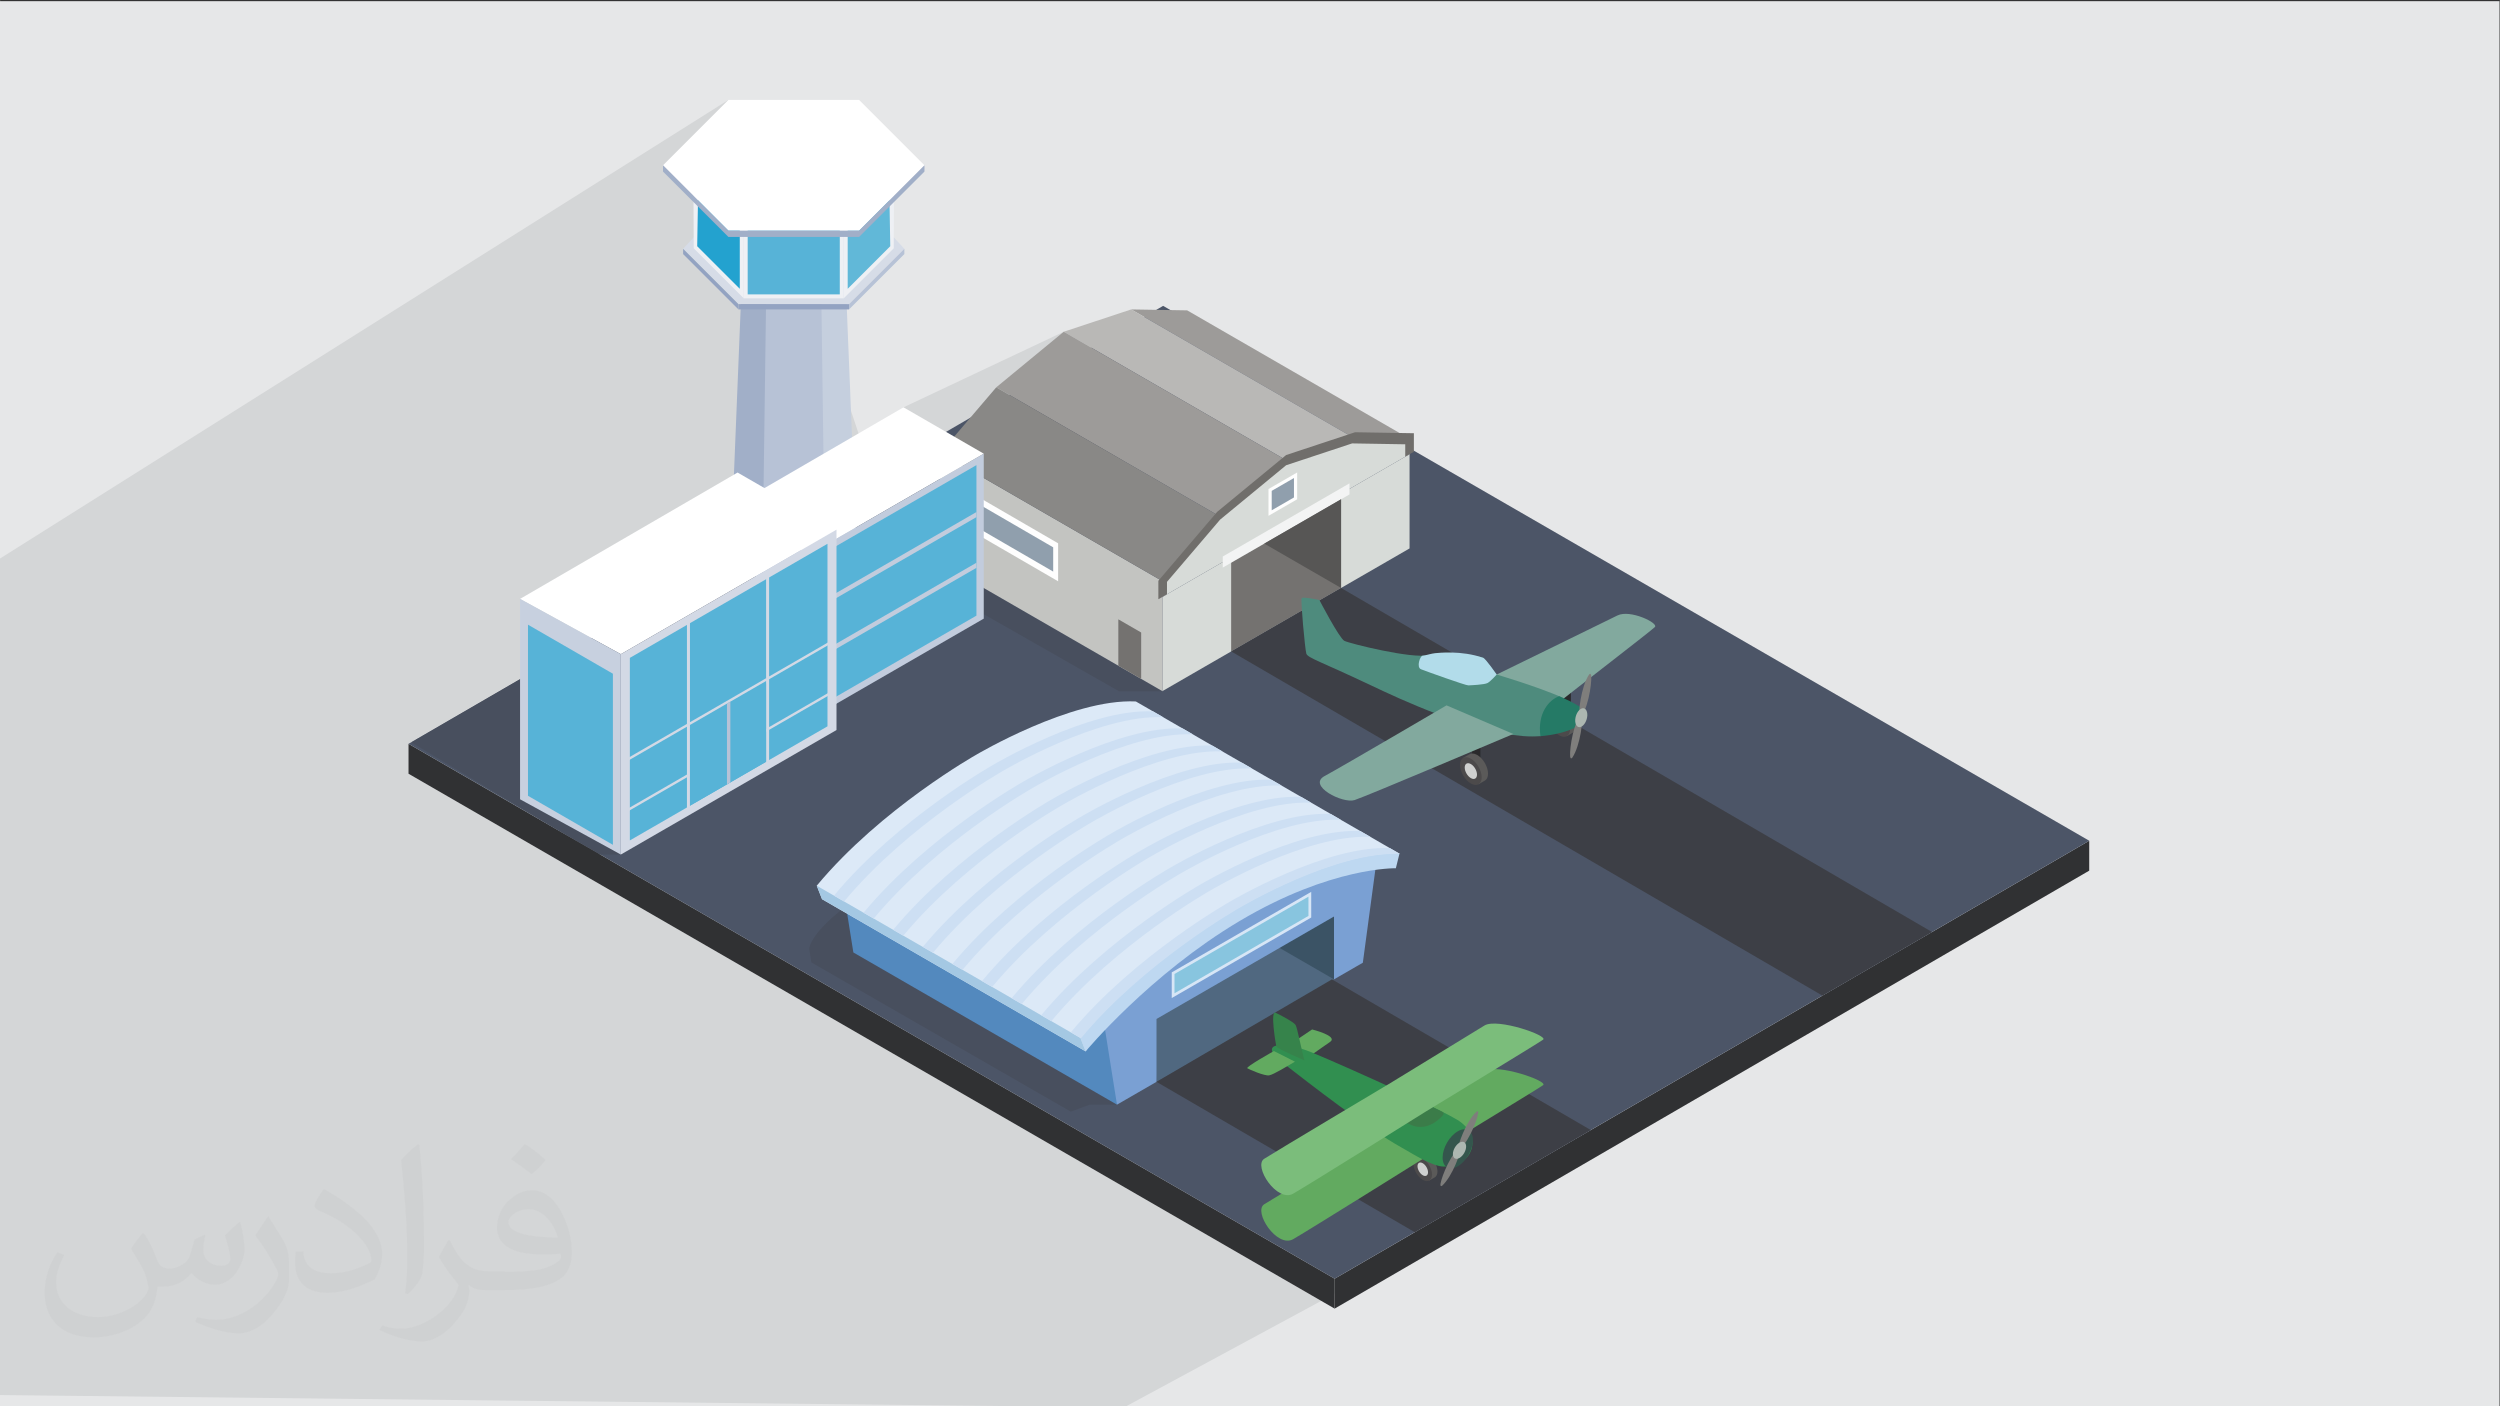 <?xml version="1.0" encoding="UTF-8"?>
<!DOCTYPE svg PUBLIC "-//W3C//DTD SVG 1.1//EN" "http://www.w3.org/Graphics/SVG/1.1/DTD/svg11.dtd">
<!-- Creator: CorelDRAW -->
<svg xmlns="http://www.w3.org/2000/svg" xml:space="preserve" width="3.703in" height="2.083in" version="1.1" style="shape-rendering:geometricPrecision; text-rendering:geometricPrecision; image-rendering:optimizeQuality; fill-rule:evenodd; clip-rule:evenodd"
viewBox="0 0 3703.33 2083.33"
 xmlns:xlink="http://www.w3.org/1999/xlink"
 xmlns:xodm="http://www.corel.com/coreldraw/odm/2003">
 <rect x="0" y="0" width="3703.33" height="2083.33" fill="#333333" stroke="none"/>
 <defs>
  <style type="text/css">
   <![CDATA[
    .fil1 {fill:#D4D6D7}
    .fil0 {fill:#E6E7E8}
    .fil18 {fill:#FEFEFE;fill-rule:nonzero}
    .fil11 {fill:#F3F4F4;fill-rule:nonzero}
    .fil30 {fill:#EEF0F4;fill-rule:nonzero}
    .fil19 {fill:#E0E1E0;fill-rule:nonzero}
    .fil39 {fill:#DCE9F7;fill-rule:nonzero}
    .fil45 {fill:#D7E6F6;fill-rule:nonzero}
    .fil26 {fill:#D6DCE7;fill-rule:nonzero}
    .fil9 {fill:#D7DBD8;fill-rule:nonzero}
    .fil34 {fill:#D3D9E5;fill-rule:nonzero}
    .fil3 {fill:#D9B439;fill-rule:nonzero}
    .fil43 {fill:#CDDFF3;fill-rule:nonzero}
    .fil49 {fill:#D0D1D0;fill-rule:nonzero}
    .fil35 {fill:#C7D0DF;fill-rule:nonzero}
    .fil23 {fill:#C5CFDE;fill-rule:nonzero}
    .fil33 {fill:#C2CCDD;fill-rule:nonzero}
    .fil4 {fill:#CCAA3D;fill-rule:nonzero}
    .fil41 {fill:#BED8F1;fill-rule:nonzero}
    .fil8 {fill:#C3C4C1;fill-rule:nonzero}
    .fil25 {fill:#B7C2D6;fill-rule:nonzero}
    .fil62 {fill:#B2DCEA;fill-rule:nonzero}
    .fil13 {fill:#B9B8B6;fill-rule:nonzero}
    .fil22 {fill:#AEAEAB;fill-rule:nonzero}
    .fil42 {fill:#A4C8E3;fill-rule:nonzero}
    .fil57 {fill:#ACB7B1;fill-rule:nonzero}
    .fil24 {fill:#A1AFC8;fill-rule:nonzero}
    .fil12 {fill:#9D9B99;fill-rule:nonzero}
    .fil27 {fill:#93A3C2;fill-rule:nonzero}
    .fil44 {fill:#88C5DF;fill-rule:nonzero}
    .fil17 {fill:#909FAD;fill-rule:nonzero}
    .fil14 {fill:#898886;fill-rule:nonzero}
    .fil56 {fill:#7F7E7C;fill-rule:nonzero}
    .fil59 {fill:#82A99E;fill-rule:nonzero}
    .fil40 {fill:#7AA0D3;fill-rule:nonzero}
    .fil10 {fill:#747270;fill-rule:nonzero}
    .fil54 {fill:#7BBD7B;fill-rule:nonzero}
    .fil16 {fill:#706E6B;fill-rule:nonzero}
    .fil58 {fill:#2A2A2C;fill-rule:nonzero}
    .fil31 {fill:#61B8D8;fill-rule:nonzero}
    .fil5 {fill:#303133;fill-rule:nonzero}
    .fil20 {fill:#2F3033;fill-rule:nonzero}
    .fil47 {fill:#5B5A59;fill-rule:nonzero}
    .fil15 {fill:#575655;fill-rule:nonzero}
    .fil48 {fill:#4C4A4B;fill-rule:nonzero}
    .fil28 {fill:#57B3D7;fill-rule:nonzero}
    .fil50 {fill:#62AA60;fill-rule:nonzero}
    .fil46 {fill:#3D3F46;fill-rule:nonzero}
    .fil38 {fill:#5389BE;fill-rule:nonzero}
    .fil60 {fill:#4E8B7D;fill-rule:nonzero}
    .fil29 {fill:#23A2CF;fill-rule:nonzero}
    .fil6 {fill:#4C5567;fill-rule:nonzero}
    .fil7 {fill:#484F5E;fill-rule:nonzero}
    .fil21 {fill:#444A58;fill-rule:nonzero}
    .fil36 {fill:#506880;fill-rule:nonzero}
    .fil55 {fill:#34564D;fill-rule:nonzero}
    .fil52 {fill:#3B7C49;fill-rule:nonzero}
    .fil51 {fill:#318F50;fill-rule:nonzero}
    .fil53 {fill:#36834B;fill-rule:nonzero}
    .fil37 {fill:#3B5365;fill-rule:nonzero}
    .fil61 {fill:#257A66;fill-rule:nonzero}
    .fil32 {fill:white;fill-rule:nonzero}
    .fil2 {fill:#373435;fill-opacity:0.031}
   ]]>
  </style>
 </defs>
 <g id="Layer_x0020_1">
  <polygon class="fil0" points="-2.67,1.74 3702.66,1.74 3702.66,2084.93 -2.67,2084.93 "/>
  <polygon class="fil1" points="2077.44,1710.84 1977.04,1916.48 1665.16,2084.93 -2.67,2066.66 -2.67,829.03 1078.91,148.04 1235.94,535.04 1279.24,664.48 1338.33,603.42 1575.7,491.45 1714.21,552.6 "/>
  <path class="fil2" d="M214.02 1828.24c7,11 12,21 16,32 3,7 5,19 21,19 5,0 11,-1 17,-5 7,-3 12,-9 14,-17l6 -21 15 -7 1 1c-2,8 -3,16 -3,21 0,18 15,24 27,24 7,0 13,-4 13,-10 0,-8 -4,-23 -8,-35 7,-7 14,-14 22,-20l1 1c4,15 6,30 6,40 0,10 -4,20 -8,27 -7,14 -20,25 -36,25 -12,0 -25,-6 -34,-17l-1 0c-9,11 -22,20 -43,20l-7 0c-1,14 -4,24 -9,33 -13,25 -50,42 -85.01,42 -49,0 -73.01,-28 -73.01,-66 0,-23 8,-45 19,-60l10 4c-7,14 -12,27 -12,40 0,35 29,52 62,52 31,0 68.01,-19 75.01,-42 -3,-25 -12,-36 -26,-59 4,-7 10,-15 17,-23l1 0 0 0 0 0 0 0 2 1 0 0 0 0 0 0 0 0 0 0 0 0 0 0 0 0 0 0 0 0 0 0 0 0 0.02 -0.01 -0.01 0.01 0 0 0 0zm564.05 -133.01c10,6 20,14 30,23 -6,8 -12,15 -21,21 -10,-8 -20,-15 -30,-22 7,-8 14,-15 20,-22l0 0 0 0 0 0 1 0 0 0 0 0 0 0 0 0zm5 96.01c-17,0 -30,11 -30,19 0,17 33,23 73.01,23 -5,-20 -22,-42 -43,-42l0 0 -0.01 0zm-37 93.01c22,0 41,-1 55,-4 16,-4 30,-12 30,-18 0,-2 0,-3 -1,-5 -9,1 -19,1 -29,1 -29,0 -52,-7 -61,-23 -2,-5 -4,-10 -4,-16 0,-16 7,-32 19,-42 10,-9 21,-14 33,-14 20,0 37,16 48,42 6,14 11,30 11,51 0,14 -4,25 -12,34 -16,15 -45,21 -90.01,21l-20 0 0 0 -5 0c-11,0 -19,-2 -25,-7l-1 0c0,3 1,5 1,7 0,10 -3,23 -10,33 -20,30 -42,43 -60,43 -19,0 -42,-7 -63,-17l4 -7c7,3 16,5 29,5 34,0 78.01,-33 84.01,-64 -1,-3 -4,-6 -7,-10 -10,-12 -16,-22 -22,-32 5,-10 10,-18 14,-25l2 0c14,29 28,46 57,46l5 0 0 0 21 0 0 0 0 0 0 0 -3 1 0 0 0 0 0 0 0 0zm-146.01 31c2,-14 3,-29 3,-43l0 -21c0,-39 -5,-96.01 -9,-133.01 7,-8 17,-17 25,-23l2 1c5,47 7,101.01 7,151.01 0,13 -1,26 -2,35 -1,12 -8,21 -22,35l-3 -1 0 0 0 0 0 0 -1 -1 0 0 0 0 0 0 0 0zm-151.02 -62.01c1,18 10,33 41,33 20,0 36,-5 55,-14 3,-1 5,-3 5,-5 0,-12 -9,-27 -24,-41 -14,-13 -34,-25 -52,-32 -6,-3 -8,-5 -8,-8 0,-5 7,-16 13,-24l2 0c20,11 43,27 60,44 15,16 25,33 25,51 0,13 -4,26 -11,38 -22,11 -46,20 -70.01,20 -29,0 -48,-14 -48,-45 0,-3 0,-9 1,-16l10 0 0 0 0 0 0 0 1 -1 0 0 0 0 0 0 0 0 0 0 0.01 0zm-52 -52l18 29c7,11 13,22 13,41l0 24c0,19 -12,39 -32,60 -15,14 -29,20 -42,20 -19,0 -40,-6 -65,-17l3 -7c8,2 17,4 28,4 36,0 72.01,-26 89.01,-58 2,-4 3,-7 3,-9 0,-4 -2,-8 -4,-11 -9,-17 -19,-33 -30,-47 6,-9 12,-18 18,-27l1 0 0 -2 0 0 0 0 0 0 0 0 0 0 -0.01 0z"/>
  <g id="_2714549142416">
   <polygon class="fil3" points="2203.78,732.79 2203.78,758.91 1975.21,626.91 1975.21,600.8 "/>
   <polygon class="fil4" points="2203.78,752.74 2203.78,758.91 1975.21,626.91 1975.21,620.73 "/>
   <polygon class="fil3" points="2431.01,870.74 2431.01,896.86 2202.44,764.86 2202.44,738.74 "/>
   <polygon class="fil4" points="2431.01,890.68 2431.01,896.86 2202.44,764.86 2202.44,758.68 "/>
   <polygon class="fil3" points="2635.76,1001.87 2635.76,1027.99 2407.19,895.99 2407.19,869.87 "/>
   <polygon class="fil4" points="2635.76,1021.81 2635.76,1027.99 2407.19,895.99 2407.19,889.81 "/>
   <polygon class="fil5" points="1977.04,1894.32 1977.04,1938.63 605.07,1146.25 605.07,1101.93 "/>
   <polygon class="fil5" points="1977.04,1894.32 1977.04,1938.63 3094.92,1289.81 3094.92,1245.5 "/>
   <polygon class="fil6" points="1722.96,453.11 3094.92,1245.5 1977.04,1894.32 605.07,1101.93 "/>
   <path class="fil7" d="M1722.3 1024.14l-64.59 0 -315.1 -179.57c17.35,-26.52 33.79,-53.49 50.23,-80.71l0 70.06 329.47 190.22zm-30.36 -180.51l-292.39 -168.81 48.92 -51.82 194.11 -72.79 49.35 293.43zm-299.11 -90.46l-41.3 -24.57 2.61 -5.71 38.68 -40.96 0 71.24z"/>
   <polygon class="fil8" points="1392.83,833.92 1722.3,1024.14 1722.3,861.16 1392.83,670.94 "/>
   <polygon class="fil9" points="1905.17,681.68 1805.2,764.03 1722.3,861.16 1722.3,884.04 2088.04,672.88 2088.04,650 2005.13,648.6 "/>
   <polygon class="fil9" points="1722.3,1023.62 2088.04,812.46 2088.04,672.88 1722.3,884.04 "/>
   <polygon class="fil10" points="1823.75,965.04 1986.58,871.03 1986.58,731.46 1823.75,825.46 "/>
   <polygon class="fil11" points="1811.31,840.86 1999.03,732.48 1999.03,716.06 1811.31,824.44 "/>
   <polygon class="fil12" points="1675.67,458.38 2005.13,648.6 2088.04,650 1758.57,459.78 "/>
   <polygon class="fil13" points="1575.7,491.46 1905.17,681.68 2005.13,648.6 1675.67,458.38 "/>
   <polygon class="fil12" points="1475.74,573.81 1805.2,764.03 1905.17,681.68 1575.7,491.46 "/>
   <polygon class="fil14" points="1392.83,670.94 1722.3,861.16 1805.2,764.03 1475.74,573.81 "/>
   <polygon class="fil15" points="1986.58,871.03 1986.58,739.67 1872.83,805.35 "/>
   <polygon class="fil16" points="1905.17,674.12 1803.03,758.26 1715.91,860.34 1715.91,887.73 1728.7,880.35 1728.7,861.97 1807.37,769.8 1905.17,689.24 2002.96,656.88 2081.64,658.2 2081.64,676.58 2094.44,669.19 2094.44,641.8 2007.3,640.33 "/>
   <polygon class="fil17" points="1881.46,760.07 1919.16,738.3 1919.16,704.04 1881.46,725.8 "/>
   <path class="fil18" d="M1883.83 727.17l32.97 -19.03 0 28.8 -32.97 19.03 0 -28.8zm-4.74 37l42.43 -24.5 0 -39.73 -42.43 24.5 0 39.73z"/>
   <polygon class="fil17" points="1425.85,773.7 1562.78,853.15 1562.78,807.56 1425.85,728.13 "/>
   <path class="fil18" d="M1428.52 734.46l131.59 76.37 0 35.96 -131.59 -76.37 0 -35.97zm-7.29 41.91l146.18 84.78 0 -56.27 -146.18 -84.78 0 56.27z"/>
   <polygon class="fil10" points="1656.61,986.22 1690.45,1005.76 1690.45,937.03 1656.61,917.49 "/>
   <path class="fil19" d="M609 1099.65l-0.37 -0.22 491.17 -285.82 -18.63 -12.31 41.89 0 -514.06 298.36zm545.1 -316.37l0 -10.46 18.02 0 -18.02 10.46z"/>
   <polygon class="fil20" points="889.07,1265.96 886.68,1265.96 821.86,1227.14 "/>
   <path class="fil7" d="M919.58 1265.96l-30.51 0 -67.21 -38.82 -212.86 -127.49 514.06 -298.36 31.04 0 0 -18.02 18.02 -10.46 61.31 0 0 -33.43 113.85 -13.32 4.26 2.54 -43.96 96 35.03 19.96c-6.56,10.01 -13.24,19.96 -20.1,29.82 -3.25,2.29 -6.62,4.57 -9.8,6.87 -71.41,51.54 -116.89,128.68 -183.99,184.39 -26.19,21.74 -9.09,59.43 17.21,61.25l-0.09 0.94 -226.26 138.13z"/>
   <path class="fil21" d="M1342.61 844.57l-35.03 -19.96 43.96 -96 41.3 24.57 0 10.68c-16.44,27.22 -32.88,54.2 -50.23,80.71z"/>
   <path class="fil22" d="M1392.83 763.85l0 -10.68 4.74 2.82c-1.58,2.62 -3.16,5.24 -4.74,7.86z"/>
   <polygon class="fil23" points="1208.18,339.05 1222.35,863.74 1268.97,817.12 1247.7,292.43 "/>
   <polygon class="fil24" points="1082.51,817.12 1129.13,863.74 1143.31,339.05 1103.78,292.43 "/>
   <polygon class="fil25" points="1136.22,339.05 1129.13,863.74 1222.35,863.74 1215.27,339.05 "/>
   <polygon class="fil26" points="1093.8,279.59 1011.87,368.62 1093.8,450.55 1257.68,450.55 1339.62,368.62 1257.68,279.59 "/>
   <polygon class="fil27" points="1011.87,376.44 1093.8,458.38 1093.8,450.55 1011.87,368.62 "/>
   <polygon class="fil27" points="1093.8,458.38 1257.68,458.38 1257.68,450.55 1093.8,450.55 "/>
   <polygon class="fil25" points="1257.68,458.38 1339.62,376.44 1339.62,368.62 1257.68,450.55 "/>
   <polygon class="fil28" points="1104.59,439.04 1246.89,439.04 1246.89,331.35 1104.59,331.35 "/>
   <path class="fil29" d="M1030.8 263.72l-0.64 102.6 68.58 68.57 0 -104.92c0,0 -63.74,-67.86 -67.94,-66.25z"/>
   <path class="fil30" d="M1107.51 334.27l136.46 0 0 101.84 -136.46 0 0 -101.84zm-5.85 107.69l148.15 0 0 -113.54 -148.15 0 0 113.54z"/>
   <path class="fil30" d="M1034.37 269.68l61.44 61.85 0 96.31 -63.08 -63.08 1.63 -95.08zm-7.24 -7.91l0.45 106.1 74.08 74.07 0 -113.54 -74.53 -76.17 0 9.53z"/>
   <path class="fil31" d="M1252.74 329.98l0 104.92 68.57 -68.57 -0.64 -102.6c-4.2,-1.61 -67.93,66.25 -67.93,66.25z"/>
   <path class="fil30" d="M1255.67 331.53l61.44 -61.85 1.63 95.08 -63.07 63.08 0 -96.31zm-5.85 110.42l74.07 -74.07 0.45 -106.1 0 -9.53 -74.53 76.17 0 113.54z"/>
   <polygon class="fil32" points="1078.91,148.04 982.07,244.88 1078.91,341.72 1272.58,341.72 1369.41,244.88 1272.58,148.04 "/>
   <polygon class="fil24" points="1078.91,341.72 982.07,244.88 982.07,254.13 1078.91,350.96 1272.58,350.96 1369.41,254.13 1369.41,244.88 1272.58,341.72 "/>
   <polygon class="fil32" points="1076.83,755.33 1197.97,821.77 1457.24,672.08 1338.33,603.42 "/>
   <polygon class="fil33" points="1197.97,1066.16 1457.24,916.46 1457.24,672.08 1197.97,821.77 "/>
   <polygon class="fil28" points="1208.82,1049.19 1446.4,912.02 1446.4,689.05 1208.82,826.21 "/>
   <polygon class="fil33" points="1046.05,1072.35 1446.4,841.21 1446.4,833.65 1046.05,1064.78 "/>
   <polygon class="fil33" points="1046.05,997.24 1446.4,766.1 1446.4,758.54 1046.05,989.68 "/>
   <polygon class="fil32" points="770.3,887.24 919.58,969.11 1239.1,784.65 1092.55,700.04 "/>
   <polygon class="fil34" points="919.58,1265.96 1239.1,1081.48 1239.1,784.65 919.58,969.11 "/>
   <polygon class="fil28" points="932.96,1245.04 1225.73,1076.01 1225.73,805.56 932.96,974.59 "/>
   <path class="fil34" d="M1134.79 1079.71l-112.78 65.12 0 -70.85 112.78 -65.12 0 70.85zm4.47 -229.78l-4.47 2.59 0 152.22 -112.78 65.11 0 -152.21 -4.48 2.58 0 152.21 -90.11 52.03 0 4.13 90.11 -52.03 0 70.85 -90.11 52.02 0 4.14 90.11 -52.03 0 50.21 4.48 -2.59 0 -50.2 112.78 -65.12 0 50.21 4.47 -2.59 0 -50.21 90.94 -52.5 0 -4.13 -90.94 52.5 0 -70.85 90.94 -52.5 0 -4.13 -90.94 52.5 0 -152.22z"/>
   <polygon class="fil28" points="1022.01,1193.63 1134.79,1128.52 1134.79,1012.2 1022.01,1077.32 "/>
   <polygon class="fil25" points="1076.83,1161.98 1081.85,1159.08 1081.85,1039.44 1076.83,1042.33 "/>
   <polygon class="fil35" points="770.3,1184.09 919.58,1265.96 919.58,969.11 770.3,887.24 "/>
   <polygon class="fil28" points="782.04,1178.93 907.84,1251.56 907.84,998.07 782.04,925.44 "/>
   <path class="fil7" d="M1586.17 1646.82l-384.43 -221.11 -3 -20.48c0,0 0.15,-27.58 80.41,-81.07 5.47,-3.65 11.93,-5.34 19.24,-5.34 99.89,0 356.21,317.67 356.21,317.67l-40.26 0 -28.17 10.34z"/>
   <polygon class="fil36" points="1713.15,1602.68 1976.11,1450.86 1988.22,1341.66 1706.92,1505.81 "/>
   <path class="fil37" d="M1877.88 1394.15l98.23 56.71 0 -92.71 -23.89 -13.8c-25.61,15.64 -50.36,32.96 -74.33,49.8z"/>
   <path class="fil38" d="M1585.83 1067.81c-40.19,21.24 -80.05,36.77 -119.02,47.8l-94.14 54.35c-8.98,7.04 -17.93,14.22 -26.83,21.76 -22.82,19.34 -44.98,40.61 -67.6,60.57 -11.73,10.36 -23.43,20.76 -34.24,32.74l20.07 125.98 390.53 225.48 -6.56 -582.61c-21.27,7.37 -41.87,11.1 -62.21,13.94z"/>
   <path class="fil39" d="M1446.19 1118.06c0,0 -140.79,79.1 -236.37,194.04l7.84 19.99 390.54 225.47c0,0 40.08,-90.17 207.57,-189.72 167.5,-99.54 257.32,-103.2 257.32,-103.2l-390.53 -225.47c-95.58,-4.57 -236.37,78.89 -236.37,78.89z"/>
   <path class="fil40" d="M1857.35 1341.08l-94.14 54.35c-8.98,7.04 -17.94,14.23 -26.83,21.76 -22.81,19.33 -44.98,40.6 -67.61,60.57 -11.73,10.36 -23.43,20.77 -34.23,32.74l20.06 125.98 58.55 -33.8 0 -93.15 262.96 -151.82 0 93.15 42.71 -24.66 19.76 -146.85c-21.27,7.37 -41.87,11.1 -62.22,13.94 -40.19,21.24 -80.06,36.77 -119.02,47.8z"/>
   <path class="fil41" d="M1836.71 1343.53c0,0 -140.78,79.1 -236.37,194.05l7.84 19.98c0,0 94.67,-113.97 228.53,-193.41 135.34,-80.33 231.02,-77.89 231.02,-77.89l5.34 -21.61c-95.59,-4.57 -236.37,78.89 -236.37,78.89z"/>
   <polygon class="fil42" points="1209.81,1312.1 1217.65,1332.09 1608.19,1557.56 1600.35,1537.57 "/>
   <path class="fil43" d="M1515.52 1158.09c0,0 -140.79,79.1 -236.37,194.04l15.05 8.69c95.58,-114.94 236.37,-194.04 236.37,-194.04 0,0 140.78,-83.47 236.37,-78.89l-15.05 -8.69c-95.58,-4.57 -236.36,78.89 -236.36,78.89z"/>
   <path class="fil43" d="M1559.38 1183.41c0,0 -140.79,79.11 -236.37,194.05l15.05 8.69c95.59,-114.94 236.37,-194.04 236.37,-194.04 0,0 140.78,-83.46 236.37,-78.89l-15.04 -8.69c-95.59,-4.58 -236.37,78.88 -236.37,78.88z"/>
   <path class="fil43" d="M1603.24 1208.73c0,0 -140.78,79.1 -236.37,194.05l15.06 8.69c95.58,-114.94 236.37,-194.04 236.37,-194.04 0,0 140.78,-83.46 236.37,-78.89l-15.05 -8.69c-95.58,-4.57 -236.37,78.89 -236.37,78.89z"/>
   <path class="fil43" d="M1647.1 1234.05c0,0 -140.79,79.1 -236.37,194.04l15.05 8.7c95.58,-114.95 236.37,-194.05 236.37,-194.05 0,0 140.78,-83.46 236.37,-78.89l-15.05 -8.69c-95.58,-4.57 -236.36,78.89 -236.36,78.89z"/>
   <path class="fil43" d="M1690.96 1259.38c0,0 -140.79,79.1 -236.37,194.04l15.05 8.69c95.58,-114.94 236.37,-194.04 236.37,-194.04 0,0 140.78,-83.46 236.37,-78.89l-15.05 -8.69c-95.59,-4.57 -236.37,78.89 -236.37,78.89z"/>
   <path class="fil43" d="M1734.82 1284.7c0,0 -140.79,79.1 -236.37,194.04l15.05 8.69c95.58,-114.94 236.37,-194.04 236.37,-194.04 0,0 140.78,-83.46 236.37,-78.89l-15.05 -8.69c-95.58,-4.57 -236.36,78.89 -236.36,78.89z"/>
   <path class="fil43" d="M1778.67 1310.02c0,0 -140.78,79.1 -236.37,194.04l15.05 8.69c95.59,-114.94 236.37,-194.04 236.37,-194.04 0,0 140.78,-83.47 236.36,-78.89l-15.04 -8.69c-95.59,-4.57 -236.37,78.89 -236.37,78.89z"/>
   <path class="fil43" d="M1822.54 1335.35c0,0 -140.78,79.09 -236.37,194.04l15.05 8.69c95.58,-114.94 236.37,-194.04 236.37,-194.04 0,0 140.78,-83.46 236.37,-78.89l-15.05 -8.69c-95.58,-4.57 -236.37,78.89 -236.37,78.89z"/>
   <path class="fil43" d="M1471.66 1132.77c0,0 -140.79,79.1 -236.37,194.04l15.05 8.69c95.59,-114.94 236.37,-194.04 236.37,-194.04 0,0 140.78,-83.46 236.37,-78.89l-15.05 -8.69c-95.59,-4.57 -236.36,78.9 -236.36,78.9z"/>
   <polygon class="fil44" points="1737.77,1474.99 1940.32,1358.05 1940.32,1324.75 1737.77,1441.7 "/>
   <path class="fil45" d="M1739.81 1442.88l198.46 -114.58 0 28.56 -198.46 114.58 0 -28.56zm-4.09 35.66l206.65 -119.31 0 -38.02 -206.65 119.31 0 38.02z"/>
   <polygon class="fil46" points="2356.5,1674.08 2095.75,1825.42 1713.15,1602.68 1973.06,1450.86 "/>
   <polygon class="fil46" points="2862.01,1380.68 2699.61,1474.93 1823.75,965.04 1986.58,871.03 "/>
   <path class="fil47" d="M2115.53 1711.66c-3.94,-2.25 -7.25,-2.2 -9.98,-0.71 -0.85,0.47 -8.03,4.69 -8.03,4.69 0,0 2.53,2.37 2.55,5.07 0.06,8.73 6.26,19.31 13.85,23.62 1.29,0.73 3.37,4.59 3.37,4.59 0,0 6.74,-3.83 8.41,-4.92 2.31,-1.51 3.72,-4.52 3.69,-8.73 -0.07,-8.73 -6.26,-19.3 -13.86,-23.61z"/>
   <path class="fil48" d="M2107.5 1716.35c-7.59,-4.31 -13.69,-0.73 -13.64,8 0.06,8.73 6.26,19.3 13.85,23.61 7.59,4.31 13.69,0.73 13.64,-8 -0.06,-8.73 -6.26,-19.31 -13.85,-23.62z"/>
   <path class="fil49" d="M2107.55 1723.2c-4.3,-2.44 -7.76,-0.42 -7.72,4.53 0.04,4.95 3.54,10.93 7.85,13.38 4.3,2.44 7.76,0.41 7.72,-4.53 -0.04,-4.94 -3.55,-10.93 -7.85,-13.37z"/>
   <path class="fil50" d="M2199.16 1586.53c-14.69,8.83 -102.06,62.38 -139.37,85.25 -0.24,0.14 -170.3,101.5 -187.07,112.27 -16.78,10.79 18.98,65.45 42.95,51.67 23.96,-13.78 195.77,-121.23 195.77,-121.23 0,0 166.21,-100.99 174.4,-106.85 8.39,-5.99 -67.89,-32.4 -86.68,-21.11z"/>
   <path class="fil50" d="M1943.69 1525.07l-36.13 24.31 30.1 16.98c12.88,-9.25 30.43,-21.2 32.89,-23.01 11.82,-8.69 -26.86,-18.28 -26.86,-18.28z"/>
   <path class="fil51" d="M2158.97 1659.07c-11.15,-6.88 -40.73,-21.28 -75,-37.25 -52.09,-24.27 -115.03,-52.15 -140.68,-62.7 -42.52,-17.5 -82.54,-15.01 -43.02,15.51 39.52,30.51 123.06,96.04 177.09,126.06 15.1,8.39 44.6,27.6 61.53,27.51 43.61,-0.22 58.65,-45.34 20.09,-69.13z"/>
   <path class="fil52" d="M2083.96 1621.81c-11.33,-5.28 -44.94,17.48 -44.94,17.48 0,0 42.78,24.48 53.96,28.33 11.18,3.85 24.67,2.13 37.2,-8.48 8.62,-7.3 9.4,-8.87 7.33,-11.63 -14.21,-7.15 -33.01,-16.15 -53.54,-25.71z"/>
   <path class="fil53" d="M1889.51 1500.34c-8.25,-3.76 0.38,46.52 1.12,49.89 0.76,3.37 41.65,20.63 41.65,20.63 -4.13,-14.25 -10.5,-48.4 -13.13,-52.52 -2.63,-4.13 -21.39,-14.26 -29.64,-18.01z"/>
   <path class="fil50" d="M1847.72 1582.57c3.01,1.88 25.52,11.63 32.27,10.51 6.76,-1.13 27.76,-14.25 38.27,-20.26l-31.14 -15.76c0,0 -42.4,23.64 -39.4,25.51z"/>
   <path class="fil54" d="M2199.16 1519.13c-14.69,8.83 -102.06,62.37 -139.37,85.25 -0.24,0.14 -170.3,101.49 -187.07,112.27 -16.78,10.78 18.98,65.44 42.95,51.66 23.96,-13.78 195.77,-121.22 195.77,-121.22 0,0 166.21,-100.99 174.4,-106.85 8.39,-5.99 -67.89,-32.4 -86.68,-21.11z"/>
   <path class="fil55" d="M2159.45 1675.94c-12.4,7.17 -22.46,24.59 -22.46,38.91 0,14.33 10.06,20.13 22.46,12.97 12.41,-7.17 22.46,-24.59 22.46,-38.91 0,-14.32 -10.06,-20.13 -22.46,-12.97z"/>
   <path class="fil56" d="M2162.87 1700.21l-0.81 0c-0.65,0 -1.11,0.45 -1.26,0.59 -15.95,15.52 -28.41,51.69 -26.91,55.38l0.5 0.91 0.8 0 1.13 -0.48c15.64,-14.37 28.57,-51.55 27.06,-55.43l-0.52 -0.96z"/>
   <path class="fil56" d="M2189.17 1646.31l-0.81 0 -1.13 0.49c-15.64,14.37 -28.58,51.55 -27.06,55.43l0.52 0.95 0.81 0c0.66,0 1.11,-0.44 1.26,-0.59 15.95,-15.52 28.41,-51.69 26.91,-55.38l-0.5 -0.91z"/>
   <path class="fil57" d="M2162.04 1692.76c-5.42,3.13 -9.81,10.73 -9.81,16.98 0,6.26 4.39,8.8 9.81,5.67 5.42,-3.13 9.81,-10.74 9.81,-16.99 0,-6.25 -4.39,-8.79 -9.81,-5.66z"/>
   <polygon class="fil58" points="2314.47,1062.76 2327.03,1062.76 2327.03,1004.14 2314.47,1004.14 "/>
   <path class="fil47" d="M2319.04 1047.02c-4.61,-2.63 -8.48,-2.57 -11.67,-0.83 -1,0.55 -9.38,5.48 -9.38,5.48 0,0 2.95,2.77 2.98,5.92 0.07,10.2 7.31,22.56 16.18,27.6 1.51,0.85 3.95,5.36 3.95,5.36 0,0 7.87,-4.47 9.82,-5.75 2.7,-1.76 4.34,-5.28 4.31,-10.2 -0.07,-10.2 -7.31,-22.56 -16.19,-27.59z"/>
   <path class="fil48" d="M2309.65 1052.51c-8.87,-5.04 -16,-0.86 -15.93,9.34 0.07,10.2 7.31,22.56 16.19,27.6 8.87,5.04 16,0.85 15.93,-9.35 -0.07,-10.2 -7.31,-22.56 -16.19,-27.59z"/>
   <path class="fil49" d="M2309.7 1060.51c-5.02,-2.85 -9.06,-0.48 -9.02,5.29 0.04,5.78 4.14,12.78 9.17,15.63 5.03,2.85 9.07,0.48 9.03,-5.3 -0.04,-5.78 -4.15,-12.78 -9.17,-15.63z"/>
   <path class="fil59" d="M2396.04 911.74c-18.65,9.32 -199.7,97.64 -199.7,97.64l109.91 33.37c24.53,-19.63 139.35,-107.94 145.23,-113.83 5.89,-5.89 -36.8,-26.5 -55.44,-17.17z"/>
   <polygon class="fil58" points="2180.48,1148.06 2193.04,1148.06 2193.04,1089.44 2180.48,1089.44 "/>
   <path class="fil60" d="M2197.07 974.46c-2.51,-2.13 -58.36,-10.21 -81.16,-4.05 -22.8,6.16 -116.86,-17.05 -124.49,-21.06 -7.62,-4.02 -37,-60.51 -37,-60.51 0,0 -24.3,-5.17 -26.17,-2.74 -1.87,2.43 4.91,75.89 6.87,82.22 1.96,6.34 22.89,12.41 94.59,46.43 45.13,21.42 146.87,69.19 226.21,75.69 9.09,0.75 18.29,0.7 27.21,0.02 -0.45,-6.5 0.07,-13.23 1.42,-19.96 4.69,-18.77 16.57,-31.52 31.33,-36.53 -39.74,-17.35 -98.75,-34.68 -98.75,-34.68 0,0 -17.54,-22.73 -20.06,-24.85z"/>
   <path class="fil61" d="M2309.78 1031.39c-14.76,5 -32.72,25.01 -27.85,59.17 36.95,-2.83 70.28,-16.86 69.32,-32.65 -0.39,-6.53 -21.58,-17.84 -41.47,-26.52z"/>
   <path class="fil62" d="M2197.07 974.46c-32.73,-11.29 -66.36,-7.2 -71.25,-6.81 -4.9,0.39 -14.82,3.57 -18.5,3.76 -3.69,0.2 -9.52,17.21 -2.34,20.06 7.19,2.85 66.19,24.03 70.11,23.87 3.93,-0.16 23.93,-0.97 28.54,-3.51 4.61,-2.55 13.5,-12.53 13.5,-12.53 0,0 -16.24,-23.54 -20.06,-24.85z"/>
   <path class="fil59" d="M1962.23 1149.63c-26.17,14.13 26.7,41.35 44.49,35.59 17.79,-5.76 235,-97.87 235,-97.87l-98.92 -42.39c0,0 -154.4,90.54 -180.57,104.68z"/>
   <path class="fil47" d="M2188.11 1118.36c-4.61,-2.63 -8.48,-2.57 -11.67,-0.83 -1,0.55 -9.37,5.48 -9.37,5.48 0,0 2.95,2.77 2.97,5.92 0.07,10.21 7.31,22.56 16.18,27.6 1.51,0.85 3.95,5.37 3.95,5.37 0,0 7.87,-4.48 9.82,-5.75 2.7,-1.76 4.33,-5.28 4.3,-10.2 -0.07,-10.2 -7.32,-22.56 -16.19,-27.59z"/>
   <path class="fil48" d="M2178.72 1123.84c-8.87,-5.04 -16,-0.85 -15.93,9.34 0.07,10.2 7.31,22.56 16.19,27.6 8.87,5.04 16,0.85 15.93,-9.34 -0.07,-10.2 -7.32,-22.56 -16.19,-27.6z"/>
   <path class="fil49" d="M2178.78 1131.85c-5.02,-2.86 -9.07,-0.49 -9.03,5.29 0.04,5.78 4.15,12.78 9.17,15.63 5.02,2.86 9.06,0.49 9.03,-5.3 -0.04,-5.78 -4.15,-12.78 -9.17,-15.63z"/>
   <path class="fil56" d="M2342.31 1059.11l-0.83 0.2c-0.66,0.16 -1.01,0.72 -1.13,0.9 -12.39,19.55 -16.25,59.15 -13.84,62.52l0.72 0.8 0.81 -0.19 1.02 -0.77c12.35,-18.32 16.46,-59.04 13.99,-62.61l-0.75 -0.84z"/>
   <path class="fil56" d="M2355.88 998.23l-0.81 0.19 -1.02 0.77c-12.35,18.32 -16.46,59.05 -13.98,62.61l0.75 0.84 0.83 -0.2c0.66,-0.16 1.01,-0.72 1.13,-0.89 12.38,-19.55 16.24,-59.15 13.83,-62.52l-0.72 -0.8z"/>
   <path class="fil57" d="M2339.67 1051.76c-4.72,4.47 -7.33,13.23 -5.81,19.56 1.51,6.32 6.56,7.83 11.29,3.35 4.72,-4.47 7.33,-13.22 5.81,-19.55 -1.51,-6.33 -6.56,-7.83 -11.29,-3.36z"/>
  </g>
 </g>
</svg>
